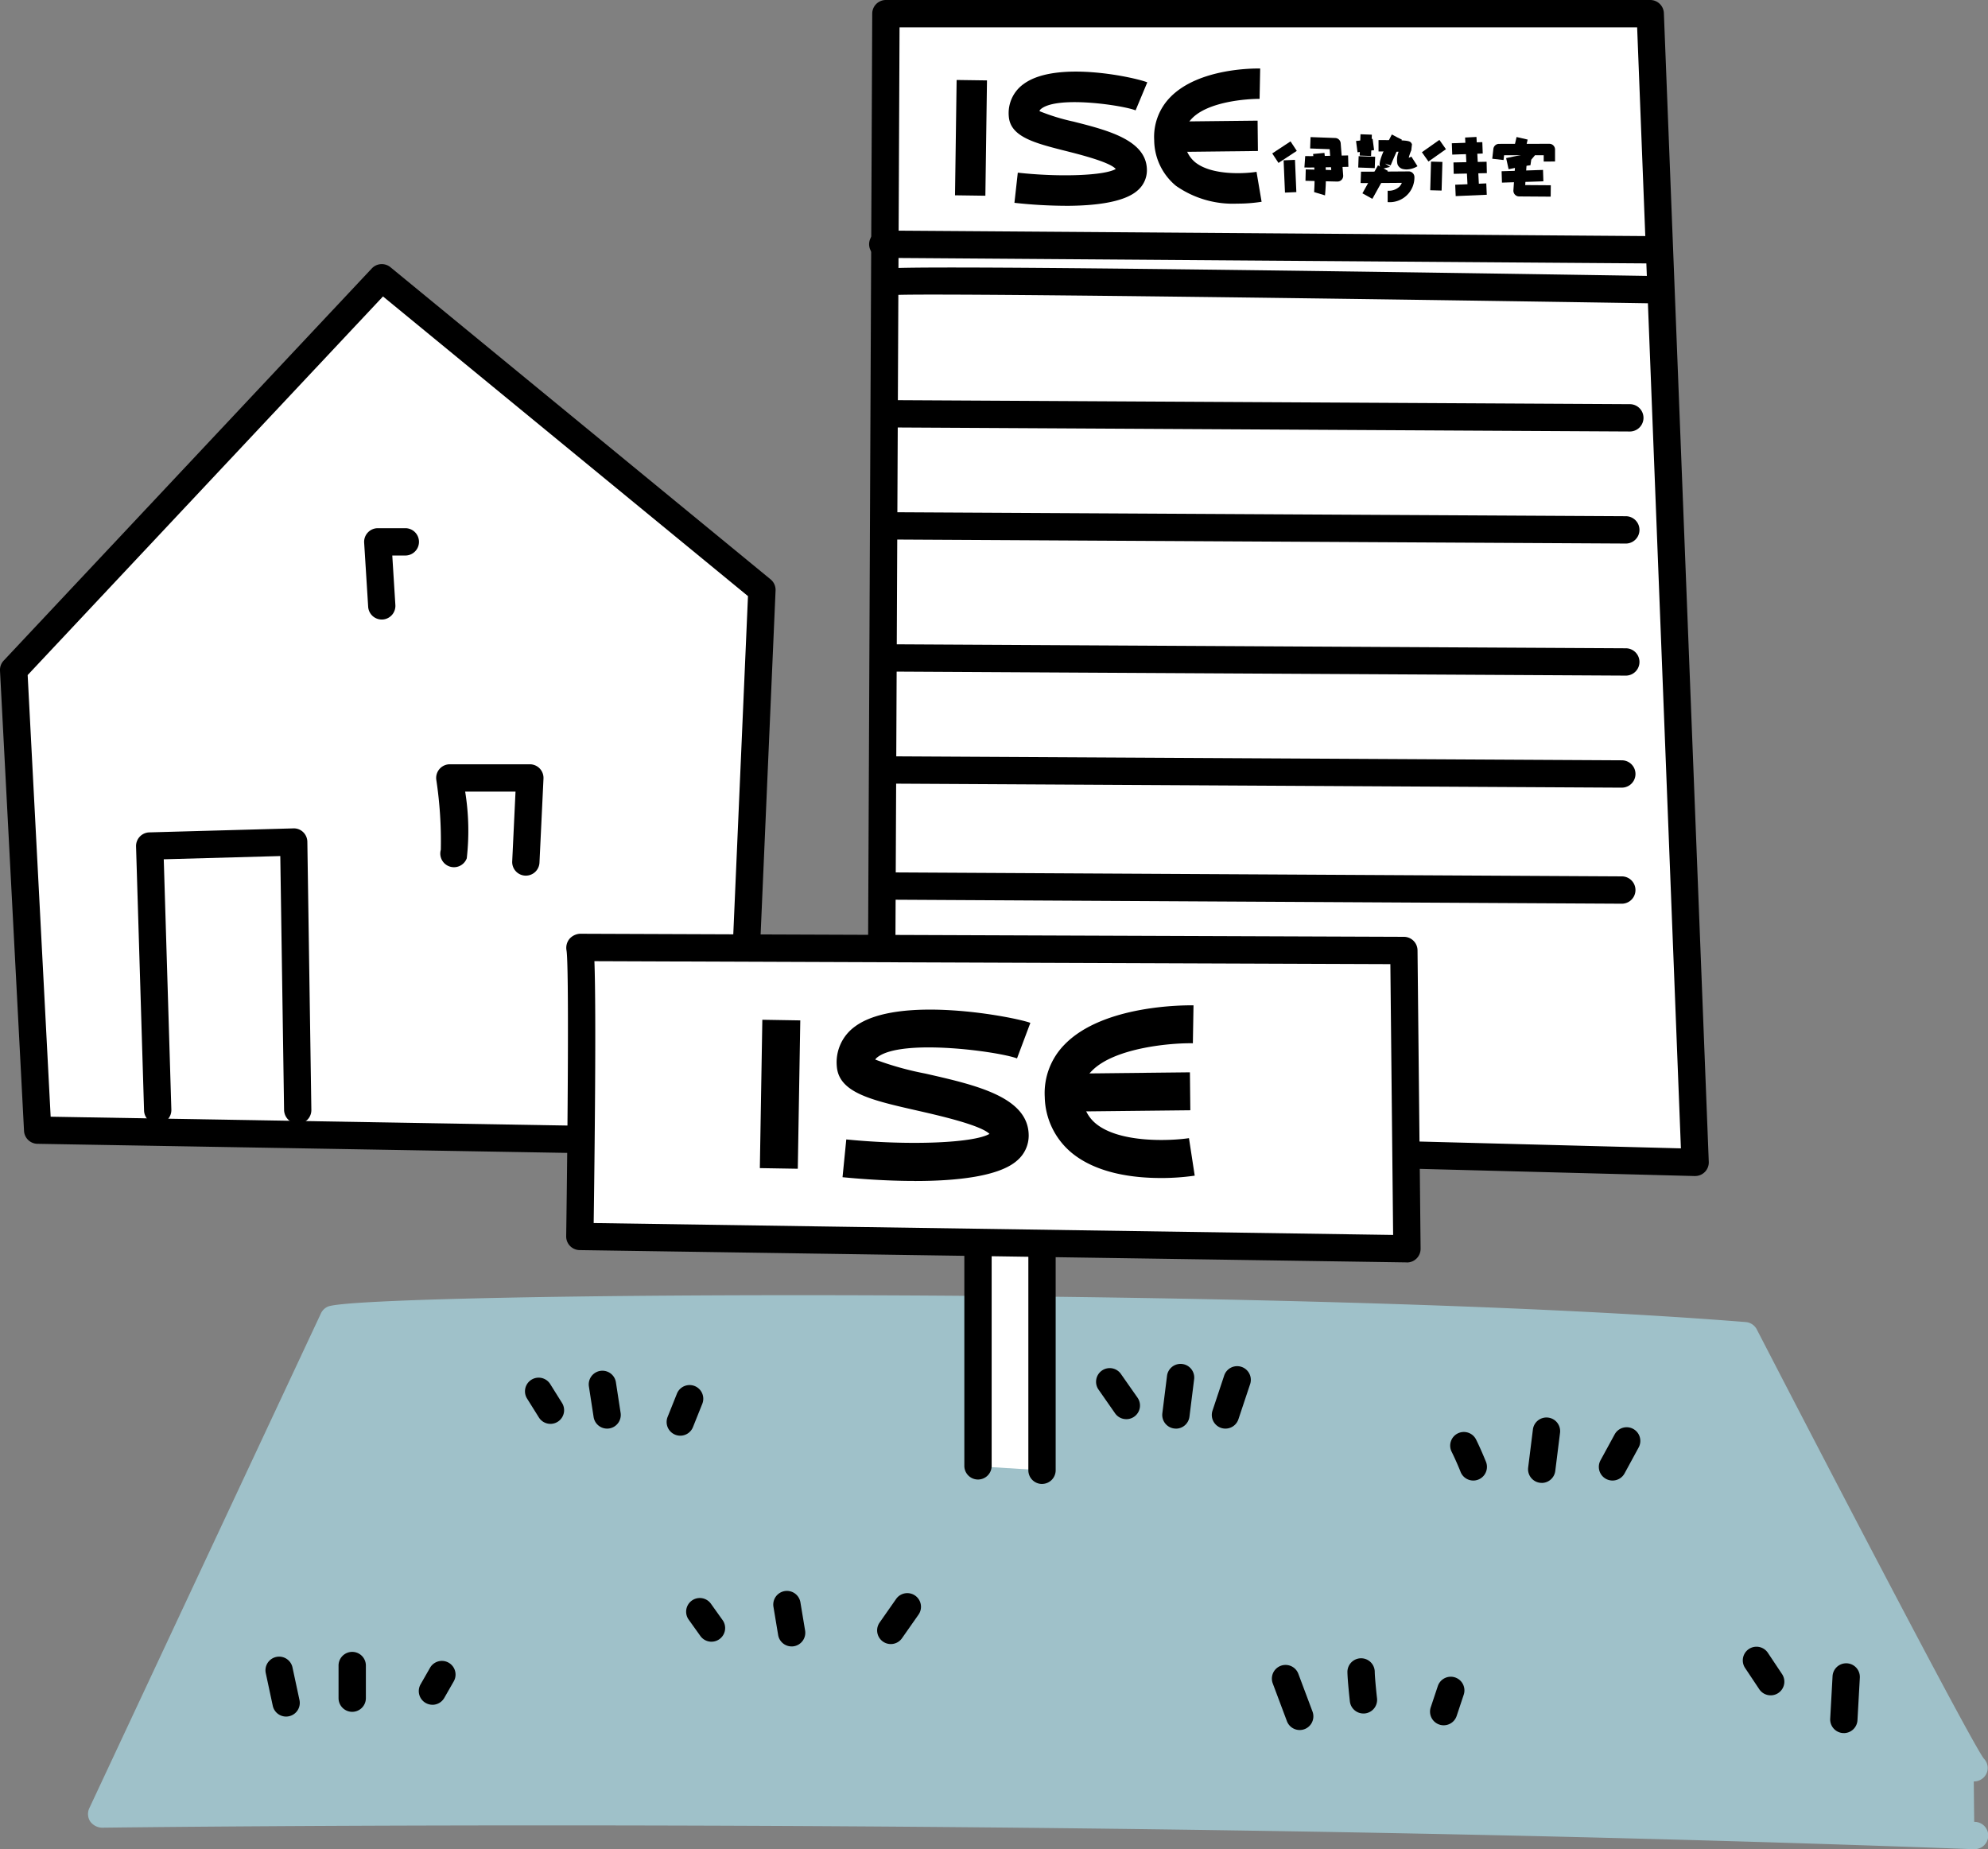 <svg id="グループ_343114" data-name="グループ 343114" xmlns="http://www.w3.org/2000/svg" xmlns:xlink="http://www.w3.org/1999/xlink" width="143.725" height="133.68" viewBox="0 0 143.725 133.68">
  <rect x="0" y="0" width="143.725" height="133.68" fill="#808080" stroke="none"/>
  <defs>
    <clipPath id="clip-path">
      <rect id="長方形_107601" data-name="長方形 107601" width="143.725" height="133.68" fill="none"/>
    </clipPath>
  </defs>
  <path id="パス_279141" data-name="パス 279141" d="M.9,46.65,2.636,79.917l50.625.869L55,40.864,27.514,18.3Z" transform="translate(0.088 1.781)" fill="#fff"/>
  <g id="グループ_343113" data-name="グループ 343113" transform="translate(0 0)">
    <g id="グループ_343112" data-name="グループ 343112" clip-path="url(#clip-path)">
      <path id="パス_279142" data-name="パス 279142" d="M53.348,81.861h-.018L2.706,80.993a.988.988,0,0,1-.969-.936L0,46.789a.988.988,0,0,1,.267-.728l26.614-28.35a.987.987,0,0,1,1.347-.087L55.711,40.189a.987.987,0,0,1,.36.805L54.335,80.916a.988.988,0,0,1-.986.945M3.662,79.034l48.742.835L54.076,41.4,27.689,19.737,2,47.107Z" transform="translate(0 1.693)"/>
      <path id="パス_279143" data-name="パス 279143" d="M58.038,82.405,58.405.9h55.253L116.9,83.941Z" transform="translate(5.647 0.088)" fill="#fff"/>
      <path id="パス_279144" data-name="パス 279144" d="M116.992,85.016h-.026L58.1,83.481a.988.988,0,0,1-.962-.992L57.5.984A.987.987,0,0,1,58.492,0h55.253a.988.988,0,0,1,.988.948l3.246,83.041a.987.987,0,0,1-.986,1.026M59.117,81.531l56.847,1.484L112.8,1.976H59.475Z" transform="translate(5.559 0)"/>
      <path id="パス_279145" data-name="パス 279145" d="M58.193,16.089c.868,0,55.45.4,55.45.4" transform="translate(5.662 1.565)" fill="#fff"/>
      <path id="パス_279146" data-name="パス 279146" d="M113.73,17.565h-.008c-.545,0-54.587-.4-55.442-.4a.988.988,0,1,1,0-1.975c.861,0,53.229.385,55.457.4a.988.988,0,0,1-.008,1.975" transform="translate(5.574 1.478)"/>
      <path id="パス_279147" data-name="パス 279147" d="M58.636,18.569c.868-.29,55.543.578,55.543.578" transform="translate(5.705 1.801)" fill="#fff"/>
      <path id="パス_279148" data-name="パス 279148" d="M114.266,20.221h-.016c-21.313-.338-53.529-.776-55.33-.6a.988.988,0,0,1-.509-1.906c.85-.28,30.852.132,55.871.528a.988.988,0,0,1-.015,1.975" transform="translate(5.617 1.715)"/>
      <line id="線_164" data-name="線 164" x2="52.939" y2="0.29" transform="translate(64.919 29.916)" fill="#fff"/>
      <path id="パス_279149" data-name="パス 279149" d="M112.189,28.628h-.005l-52.939-.29a.987.987,0,0,1-.982-.992.956.956,0,0,1,.993-.982l52.939.289a.988.988,0,0,1-.005,1.975" transform="translate(5.669 2.565)"/>
      <line id="線_165" data-name="線 165" x2="52.939" y2="0.29" transform="translate(64.63 38.016)" fill="#fff"/>
      <path id="パス_279150" data-name="パス 279150" d="M111.925,36.01h-.005l-52.939-.29a.987.987,0,0,1,.005-1.974h.005l52.939.289a.988.988,0,0,1-.005,1.975" transform="translate(5.643 3.283)"/>
      <line id="線_166" data-name="線 166" x2="52.939" y2="0.29" transform="translate(64.63 47.562)" fill="#fff"/>
      <path id="パス_279151" data-name="パス 279151" d="M111.925,44.71h-.005l-52.939-.29a.987.987,0,0,1,.005-1.974h.005l52.939.289a.988.988,0,0,1-.005,1.975" transform="translate(5.643 4.13)"/>
      <line id="線_167" data-name="線 167" x2="52.939" y2="0.29" transform="translate(64.341 55.662)" fill="#fff"/>
      <path id="パス_279152" data-name="パス 279152" d="M111.662,52.092h-.005L58.718,51.8a.987.987,0,1,1,.011-1.974l52.939.289a.988.988,0,0,1-.005,1.975" transform="translate(5.617 4.848)"/>
      <line id="線_168" data-name="線 168" x2="52.939" y2="0.29" transform="translate(64.341 64.051)" fill="#fff"/>
      <path id="パス_279153" data-name="パス 279153" d="M111.662,59.737h-.005l-52.939-.29a.987.987,0,0,1,.005-1.974h.005l52.939.289a.988.988,0,0,1-.005,1.975" transform="translate(5.617 5.592)"/>
      <path id="パス_279154" data-name="パス 279154" d="M29.926,56.75c.29-.868-.29-5.5-.29-5.5h5.786l-.29,6.075" transform="translate(2.883 4.987)" fill="#fff"/>
      <path id="パス_279155" data-name="パス 279155" d="M35.221,58.4h-.047a.986.986,0,0,1-.939-1.034l.239-5.04h-3.64a17.709,17.709,0,0,1,.116,4.82.988.988,0,0,1-1.877-.613,29.613,29.613,0,0,0-.328-5.072.987.987,0,0,1,.98-1.11H35.51a.987.987,0,0,1,.986,1.035l-.29,6.075a.987.987,0,0,1-.985.94" transform="translate(2.796 4.899)"/>
      <path id="パス_279156" data-name="パス 279156" d="M10.442,74.854,9.864,55.761l10.414-.289.289,19.382" transform="translate(0.96 5.397)" fill="#fff"/>
      <path id="パス_279157" data-name="パス 279157" d="M10.529,75.93a.988.988,0,0,1-.986-.958L8.964,55.88a.988.988,0,0,1,.96-1.017l10.413-.289a.958.958,0,0,1,.711.273.985.985,0,0,1,.3.7l.29,19.381a.988.988,0,0,1-.972,1,1.026,1.026,0,0,1-1-.972l-.274-18.382-8.425.234.549,18.1a.988.988,0,0,1-.957,1.017h-.031" transform="translate(0.872 5.31)"/>
      <path id="パス_279158" data-name="パス 279158" d="M25.18,40.328,24.89,35.7h2.026" transform="translate(2.422 3.473)" fill="#fff"/>
      <path id="パス_279159" data-name="パス 279159" d="M25.266,41.4a.985.985,0,0,1-.983-.926l-.29-4.628a.989.989,0,0,1,.984-1.049H27a.988.988,0,0,1,0,1.975h-.974l.224,3.579a.989.989,0,0,1-.924,1.048h-.063" transform="translate(2.334 3.386)"/>
      <path id="パス_279160" data-name="パス 279160" d="M142.034,119.392c-.868-.868-16.55-31.225-16.55-31.225C91.357,85.437,25.471,86.1,23.447,86.972L6.7,122.748s69.139-.934,135.385,1.556" transform="translate(0.652 8.388)" fill="#9fc1c9"/>
      <path id="パス_279161" data-name="パス 279161" d="M142.173,125.378h-.037C76.674,122.917,7.493,123.813,6.8,123.822a1.1,1.1,0,0,1-.843-.452.99.99,0,0,1-.065-.955L22.639,86.64a.991.991,0,0,1,.506-.489c2.432-1.042,69.759-1.5,102.5,1.119a.986.986,0,0,1,.8.53c6.131,11.868,15.563,29.926,16.416,31.028a.96.96,0,0,1-.022,1.373,1.014,1.014,0,0,1-1.419-.024c-.866-.866-11.612-21.565-16.478-30.982C91.376,86.569,30.12,87.158,24.218,87.926l-15.869,33.9c10.688-.117,73.834-.68,133.86,1.576a.987.987,0,0,1-.036,1.974" transform="translate(0.564 8.302)" fill="#9fc1c9"/>
      <path id="パス_279162" data-name="パス 279162" d="M64.436,98.625V76.062l4.628-.29V98.915" transform="translate(6.269 7.372)" fill="#fff"/>
      <path id="パス_279163" data-name="パス 279163" d="M69.152,99.99A.988.988,0,0,1,68.164,99V76.911l-2.653.167V98.713a.988.988,0,0,1-1.975,0V76.149a.987.987,0,0,1,.926-.985l4.628-.29a1,1,0,0,1,.737.267.985.985,0,0,1,.312.719V99a.988.988,0,0,1-.988.988" transform="translate(6.182 7.285)"/>
      <path id="パス_279164" data-name="パス 279164" d="M38.2,62.413c.29,1.175,0,20.9,0,20.9L98,84.2l-.223-21.562Z" transform="translate(3.717 6.072)" fill="#fff"/>
      <path id="パス_279165" data-name="パス 279165" d="M98.09,85.274h-.015l-59.8-.889a.987.987,0,0,1-.972-1c.109-7.434.211-19.617.023-20.666a1.028,1.028,0,0,1,.212-.83,1.1,1.1,0,0,1,.756-.373l59.575.222a.987.987,0,0,1,.983.978l.222,21.563a.987.987,0,0,1-.986,1m-58.8-2.85,57.8.86-.2-19.577-57.544-.214c.138,3.685.013,14.221-.053,18.931" transform="translate(3.63 5.985)"/>
      <line id="線_169" data-name="線 169" x2="0.511" y2="2.389" transform="translate(20.174 120.714)" fill="#fff"/>
      <path id="パス_279166" data-name="パス 279166" d="M18.984,113.475a.987.987,0,0,1-.965-.781l-.512-2.389a.988.988,0,0,1,1.931-.414l.512,2.389a.987.987,0,0,1-.759,1.172.961.961,0,0,1-.207.023" transform="translate(1.701 10.616)"/>
      <line id="線_170" data-name="線 170" y2="2.389" transform="translate(25.463 120.372)" fill="#fff"/>
      <path id="パス_279167" data-name="パス 279167" d="M23.294,113.163a.988.988,0,0,1-.988-.988v-2.389a.988.988,0,0,1,1.975,0v2.389a.988.988,0,0,1-.988.988" transform="translate(2.17 10.585)"/>
      <line id="線_171" data-name="線 171" x1="0.683" y2="1.195" transform="translate(31.265 121.055)" fill="#fff"/>
      <path id="パス_279168" data-name="パス 279168" d="M28.578,112.591a.988.988,0,0,1-.856-1.478l.683-1.195a.987.987,0,1,1,1.714.981l-.683,1.194a.987.987,0,0,1-.858.5" transform="translate(2.685 10.646)"/>
      <line id="線_172" data-name="線 172" x2="0.853" y2="1.195" transform="translate(50.58 116.496)" fill="#fff"/>
      <path id="パス_279169" data-name="パス 279169" d="M47.037,108.437a.985.985,0,0,1-.8-.414l-.854-1.195a.988.988,0,0,1,1.608-1.148l.853,1.195a.987.987,0,0,1-.8,1.561" transform="translate(4.397 10.242)"/>
      <line id="線_173" data-name="線 173" x2="0.341" y2="2.048" transform="translate(56.894 115.985)" fill="#fff"/>
      <path id="パス_279170" data-name="パス 279170" d="M52.277,108.824A.989.989,0,0,1,51.3,108l-.341-2.048a.988.988,0,0,1,1.949-.325l.341,2.048a.989.989,0,0,1-.812,1.137,1.037,1.037,0,0,1-.163.013" transform="translate(4.957 10.196)"/>
      <line id="線_174" data-name="線 174" x1="1.195" y2="1.706" transform="translate(64.401 116.155)" fill="#fff"/>
      <path id="パス_279171" data-name="パス 279171" d="M58.777,108.637a.988.988,0,0,1-.808-1.554l1.194-1.706a.988.988,0,0,1,1.619,1.134l-1.195,1.705a.986.986,0,0,1-.81.421" transform="translate(5.623 10.212)"/>
      <line id="線_175" data-name="線 175" x2="1.024" y2="2.73" transform="translate(92.941 121.346)" fill="#fff"/>
      <path id="パス_279172" data-name="パス 279172" d="M85.811,114.392a.99.99,0,0,1-.925-.641l-1.024-2.73a.988.988,0,0,1,1.851-.693l1.024,2.73a.989.989,0,0,1-.926,1.334" transform="translate(8.153 10.672)"/>
      <path id="パス_279173" data-name="パス 279173" d="M89.676,110.12c0,.511.171,2.048.171,2.048" transform="translate(8.725 10.714)" fill="#fff"/>
      <path id="パス_279174" data-name="パス 279174" d="M89.934,113.243a.988.988,0,0,1-.981-.879c-.018-.162-.176-1.605-.176-2.156a.988.988,0,0,1,1.975,0c0,.334.1,1.366.165,1.939a.989.989,0,0,1-.873,1.091.929.929,0,0,1-.11.005" transform="translate(8.637 10.626)"/>
      <line id="線_176" data-name="線 176" x1="0.512" y2="1.536" transform="translate(104.373 122.199)" fill="#fff"/>
      <path id="パス_279175" data-name="パス 279175" d="M95.207,113.975a.978.978,0,0,1-.313-.052.988.988,0,0,1-.624-1.249l.512-1.535a.987.987,0,0,1,1.873.624l-.511,1.535a.989.989,0,0,1-.937.676" transform="translate(9.167 10.747)"/>
      <line id="線_177" data-name="線 177" x2="1.024" y2="1.536" transform="translate(126.988 120.031)" fill="#fff"/>
      <path id="パス_279176" data-name="パス 279176" d="M116.84,112a.99.99,0,0,1-.823-.439l-1.024-1.536a.988.988,0,0,1,1.644-1.1l1.024,1.536A.987.987,0,0,1,116.84,112" transform="translate(11.172 10.555)"/>
      <line id="線_178" data-name="線 178" x1="0.171" y2="3.071" transform="translate(133.3 121.226)" fill="#fff"/>
      <path id="パス_279177" data-name="パス 279177" d="M121.571,114.623h-.056a.988.988,0,0,1-.93-1.041l.17-3.071a.987.987,0,0,1,1.972.11l-.171,3.071a.987.987,0,0,1-.984.933" transform="translate(11.732 10.661)"/>
      <path id="パス_279178" data-name="パス 279178" d="M96.446,95.238c.341.683.683,1.535.683,1.535" transform="translate(9.384 9.266)" fill="#fff"/>
      <path id="パス_279179" data-name="パス 279179" d="M97.217,97.849a.988.988,0,0,1-.917-.621c0-.01-.326-.816-.648-1.46a.987.987,0,0,1,1.766-.884c.356.711.7,1.575.717,1.612a.989.989,0,0,1-.916,1.354" transform="translate(9.296 9.179)"/>
      <line id="線_179" data-name="線 179" x1="0.341" y2="2.73" transform="translate(111.46 103.48)" fill="#fff"/>
      <path id="パス_279180" data-name="パス 279180" d="M101.666,98.11a.952.952,0,0,1-.124-.008.987.987,0,0,1-.857-1.1l.341-2.73a.988.988,0,1,1,1.96.246l-.341,2.73a.988.988,0,0,1-.979.865" transform="translate(9.795 9.088)"/>
      <line id="線_180" data-name="線 180" x1="1.024" y2="1.876" transform="translate(116.579 104.163)" fill="#fff"/>
      <path id="パス_279181" data-name="パス 279181" d="M106.328,97.88a.988.988,0,0,1-.866-1.462l1.024-1.876a.987.987,0,1,1,1.734.946L107.2,97.365a.989.989,0,0,1-.868.515" transform="translate(10.249 9.148)"/>
      <line id="線_181" data-name="線 181" x2="1.195" y2="1.706" transform="translate(80.235 99.897)" fill="#fff"/>
      <path id="パス_279182" data-name="パス 279182" d="M74.4,93.821a.986.986,0,0,1-.81-.421L72.4,91.694a.987.987,0,1,1,1.617-1.132l1.195,1.706a.988.988,0,0,1-.808,1.554" transform="translate(7.027 8.77)"/>
      <line id="線_182" data-name="線 182" x1="0.341" y2="2.73" transform="translate(85.013 99.556)" fill="#fff"/>
      <path id="パス_279183" data-name="パス 279183" d="M77.564,94.534a.952.952,0,0,1-.124-.008.987.987,0,0,1-.857-1.1l.341-2.73a.988.988,0,0,1,1.96.246l-.341,2.73a.988.988,0,0,1-.979.865" transform="translate(7.45 8.74)"/>
      <line id="線_183" data-name="線 183" x1="0.853" y2="2.56" transform="translate(88.597 99.726)" fill="#fff"/>
      <path id="パス_279184" data-name="パス 279184" d="M80.829,94.519a1.009,1.009,0,0,1-.314-.05.988.988,0,0,1-.623-1.25l.852-2.56a.988.988,0,0,1,1.874.625l-.853,2.559a.988.988,0,0,1-.936.676" transform="translate(7.768 8.755)"/>
      <line id="線_184" data-name="線 184" x2="0.853" y2="1.365" transform="translate(38.943 100.579)" fill="#fff"/>
      <path id="パス_279185" data-name="パス 279185" d="M36.432,94.1a.988.988,0,0,1-.838-.464l-.854-1.365a.987.987,0,0,1,1.674-1.047l.854,1.365a.988.988,0,0,1-.836,1.511" transform="translate(3.365 8.831)"/>
      <line id="線_185" data-name="線 185" x2="0.341" y2="2.218" transform="translate(43.55 100.068)" fill="#fff"/>
      <path id="パス_279186" data-name="パス 279186" d="M40.117,94.489a.988.988,0,0,1-.975-.837L38.8,91.433a.988.988,0,0,1,1.953-.3l.341,2.218a.989.989,0,0,1-.826,1.127,1.026,1.026,0,0,1-.151.011" transform="translate(3.774 8.785)"/>
      <line id="線_186" data-name="線 186" x1="0.683" y2="1.706" transform="translate(49.181 101.091)" fill="#fff"/>
      <path id="パス_279187" data-name="パス 279187" d="M44.908,94.91a.989.989,0,0,1-.916-1.355l.683-1.706a.988.988,0,0,1,1.834.734l-.683,1.706a.988.988,0,0,1-.917.621" transform="translate(4.273 8.876)"/>
      <line id="線_187" data-name="線 187" x1="0.12" y2="8.336" transform="translate(70.14 5.798)" fill="#fff"/>
      <rect id="長方形_107583" data-name="長方形 107583" width="8.337" height="2.195" transform="translate(69.044 14.118) rotate(-89.198)"/>
      <path id="パス_279188" data-name="パス 279188" d="M76,6.407c-.935-.391-8.728-1.886-8.49,1.367.114,1.564,7.778,1.6,7.789,3.97.01,2.2-8.357,1.271-8.357,1.271" transform="translate(6.513 0.557)" fill="#fff"/>
      <path id="パス_279189" data-name="パス 279189" d="M70.574,14.418a34.812,34.812,0,0,1-3.7-.215l.243-2.18c3.06.34,6.285.21,7.081-.266-.421-.5-2.624-1.054-3.6-1.3-2.247-.568-4.023-1.018-4.132-2.505a2.582,2.582,0,0,1,1.1-2.358c2.394-1.724,8.122-.432,8.912-.1l-.845,2.025c-.879-.356-5.523-1.061-6.789-.139a.425.425,0,0,0-.165.194,15.025,15.025,0,0,0,2.462.757c2.484.629,5.3,1.342,5.31,3.508a1.919,1.919,0,0,1-.67,1.466c-.984.884-3.181,1.115-5.2,1.115" transform="translate(6.466 0.459)"/>
      <path id="パス_279190" data-name="パス 279190" d="M83.587,5.516s-6.714-.135-6.543,4.036c.185,4.486,6.482,3.415,6.482,3.415" transform="translate(7.496 0.537)" fill="#fff"/>
      <path id="パス_279191" data-name="パス 279191" d="M82.06,14.28a7.158,7.158,0,0,1-4.442-1.288,4.328,4.328,0,0,1-1.572-3.3,4.094,4.094,0,0,1,1.17-3.112c2.05-2.094,6.043-2.075,6.492-2.066l-.043,2.195c-.954-.005-3.706.2-4.883,1.409A1.884,1.884,0,0,0,78.238,9.6,2.142,2.142,0,0,0,79,11.283c1.2.98,3.614.835,4.444.7l.367,2.164a11.025,11.025,0,0,1-1.747.134" transform="translate(7.398 0.439)"/>
      <line id="線_188" data-name="線 188" x1="6.076" y2="0.07" transform="translate(84.856 9.817)" fill="#fff"/>
      <rect id="長方形_107584" data-name="長方形 107584" width="6.076" height="2.195" transform="translate(84.844 8.788) rotate(-0.63)"/>
      <rect id="長方形_107585" data-name="長方形 107585" width="1.584" height="0.822" transform="translate(91.978 11.091) rotate(-33.351)"/>
      <rect id="長方形_107586" data-name="長方形 107586" width="0.823" height="2.334" transform="translate(92.8 11.591) rotate(-2.425)"/>
      <path id="パス_279192" data-name="パス 279192" d="M88.322,12.246h-.01l-2.3-.056.02-.823,1.843.045L87.76,9.906l-1.411-.052.03-.822,1.779.065a.411.411,0,0,1,.4.38l.18,2.325a.412.412,0,0,1-.41.443" transform="translate(8.369 0.879)"/>
      <path id="パス_279193" data-name="パス 279193" d="M87.376,13.144l-.788-.238a14.321,14.321,0,0,0-.074-2.755l.82-.078a14.109,14.109,0,0,1,.042,3.071" transform="translate(8.417 0.98)"/>
      <rect id="長方形_107587" data-name="長方形 107587" width="1.208" height="0.822" transform="translate(98.037 10.193) rotate(-7.514)"/>
      <rect id="長方形_107588" data-name="長方形 107588" width="0.822" height="1.195" transform="translate(98.195 12.11) rotate(-87.894)"/>
      <path id="パス_279194" data-name="パス 279194" d="M91.6,13.511v-.823a1.136,1.136,0,0,0,.842-.284.918.918,0,0,0,.184-.285c-.935.008-2.781.021-2.982.013l.031-.822c.181.007,2.162-.008,3.449-.018h0a.412.412,0,0,1,.411.4A1.789,1.789,0,0,1,91.6,13.511" transform="translate(8.722 1.099)"/>
      <rect id="長方形_107589" data-name="長方形 107589" width="2.314" height="0.822" transform="translate(98.498 13.975) rotate(-60.938)"/>
      <rect id="長方形_107590" data-name="長方形 107590" width="1.548" height="0.823" transform="matrix(0.817, -0.576, 0.576, 0.817, 102.798, 11.004)"/>
      <rect id="長方形_107591" data-name="長方形 107591" width="2.071" height="0.823" transform="translate(103.4 13.753) rotate(-88.396)"/>
      <rect id="長方形_107592" data-name="長方形 107592" width="2.207" height="0.822" transform="matrix(0.999, -0.037, 0.037, 0.999, 104.961, 10.356)"/>
      <rect id="長方形_107593" data-name="長方形 107593" width="0.823" height="3.669" transform="translate(105.921 9.942) rotate(-2.915)"/>
      <rect id="長方形_107594" data-name="長方形 107594" width="2.396" height="0.823" transform="matrix(1, -0.021, 0.021, 1, 105.08, 11.743)"/>
      <rect id="長方形_107595" data-name="長方形 107595" width="2.249" height="0.823" transform="matrix(0.999, -0.043, 0.043, 0.999, 105.206, 13.354)"/>
      <path id="パス_279195" data-name="パス 279195" d="M102.038,10.758l0-.459-2.863,0-.04.347-.817-.093.081-.711a.412.412,0,0,1,.408-.364l3.64-.005h0a.412.412,0,0,1,.411.41l0,.869Z" transform="translate(9.566 0.922)"/>
      <rect id="長方形_107596" data-name="長方形 107596" width="0.643" height="0.822" transform="translate(109.498 10.532) rotate(-77.04)"/>
      <rect id="長方形_107597" data-name="長方形 107597" width="2.996" height="0.823" transform="translate(108.56 12.379) rotate(-1.833)"/>
      <path id="パス_279196" data-name="パス 279196" d="M102.407,13.168l-2.286-.016a.413.413,0,0,1-.408-.44l.132-1.937.821.056-.1,1.5,1.85.013Z" transform="translate(9.701 1.048)"/>
      <path id="パス_279197" data-name="パス 279197" d="M92.855,11.351a1.174,1.174,0,0,1-.289-.036.534.534,0,0,1-.375-.36,1.552,1.552,0,0,1,.086-.884c-.392-.011-.951-.019-1.451-.019V9.229c2.272,0,2.289.035,2.417.3l-.05.44a3.557,3.557,0,0,0-.184.535.818.818,0,0,0,.191-.081l.443.695a1.588,1.588,0,0,1-.788.233" transform="translate(8.837 0.898)"/>
      <path id="パス_279198" data-name="パス 279198" d="M91.091,11.34c-.226-.134-.481-.285.69-2.482l.726.387-.363-.193.366.185c-.067.136-.757,1.687-.815,1.858l-.385-.129,0,.01.347.227Z" transform="translate(8.844 0.862)"/>
      <path id="パス_279199" data-name="パス 279199" d="M86.256,11.115c-.15,0-.261,0-.314-.005L86,10.288c.214.014,2.015-.021,3.1-.048l.021.823c-.244.005-2.086.052-2.867.052" transform="translate(8.362 0.996)"/>
      <rect id="長方形_107598" data-name="長方形 107598" width="1.542" height="0.822" transform="matrix(0.037, -0.999, 0.999, 0.037, 98.302, 11.246)"/>
      <path id="パス_279200" data-name="パス 279200" d="M99.411,11.243l-.177-.8c1.839-.4,1.921-.337,2.08-.2l-.529.631.264-.315-.059.4c-.116.007-.939.148-1.58.289" transform="translate(9.655 0.986)"/>
      <line id="線_189" data-name="線 189" x1="0.18" y2="10.725" transform="translate(56.306 73.741)" fill="#fff"/>
      <rect id="長方形_107599" data-name="長方形 107599" width="10.726" height="2.744" transform="translate(54.934 84.443) rotate(-89.038)"/>
      <path id="パス_279201" data-name="パス 279201" d="M68.6,68.634c-1.337-.5-12.478-2.417-12.142,1.769.161,2.011,11.12,2.043,11.133,5.1.012,2.832-11.952,1.644-11.952,1.644" transform="translate(5.413 6.593)" fill="#fff"/>
      <path id="パス_279202" data-name="パス 279202" d="M60.778,78.9c-2.175,0-4.209-.17-5.229-.271l.271-2.73c4.578.454,9.2.262,10.352-.4-.649-.648-3.722-1.345-5.246-1.692-3.272-.743-5.637-1.279-5.79-3.181a3.187,3.187,0,0,1,1.3-2.88C59.563,65.4,68,67.048,69.128,67.472l-.965,2.569c-1.333-.5-8.275-1.452-10.071-.1a.625.625,0,0,0-.178.185,22.39,22.39,0,0,0,3.619,1.011c3.669.834,7.464,1.694,7.475,4.478a2.361,2.361,0,0,1-.815,1.789c-1.31,1.192-4.489,1.5-7.414,1.5" transform="translate(5.363 6.471)"/>
      <path id="パス_279203" data-name="パス 279203" d="M79.443,67.48s-9.6-.166-9.36,5.2c.259,5.772,9.263,4.387,9.263,4.387" transform="translate(6.818 6.565)" fill="#fff"/>
      <path id="パス_279204" data-name="パス 279204" d="M77.216,78.714c-1.944,0-4.6-.319-6.42-1.808a5.385,5.385,0,0,1-1.961-4.044,5,5,0,0,1,1.436-3.8c2.781-2.86,8.657-2.839,9.318-2.83l-.046,2.743c-1.468-.034-5.649.293-7.308,2a2.239,2.239,0,0,0-.661,1.766,2.612,2.612,0,0,0,.957,2.042c1.744,1.432,5.45,1.244,6.73,1.05l.416,2.711a17.046,17.046,0,0,1-2.461.171" transform="translate(6.697 6.444)"/>
      <line id="線_190" data-name="線 190" x1="8.688" y2="0.097" transform="translate(77.353 78.888)" fill="#fff"/>
      <rect id="長方形_107600" data-name="長方形 107600" width="8.688" height="2.743" transform="translate(77.339 77.612) rotate(-0.619)"/>
    </g>
  </g>
</svg>
